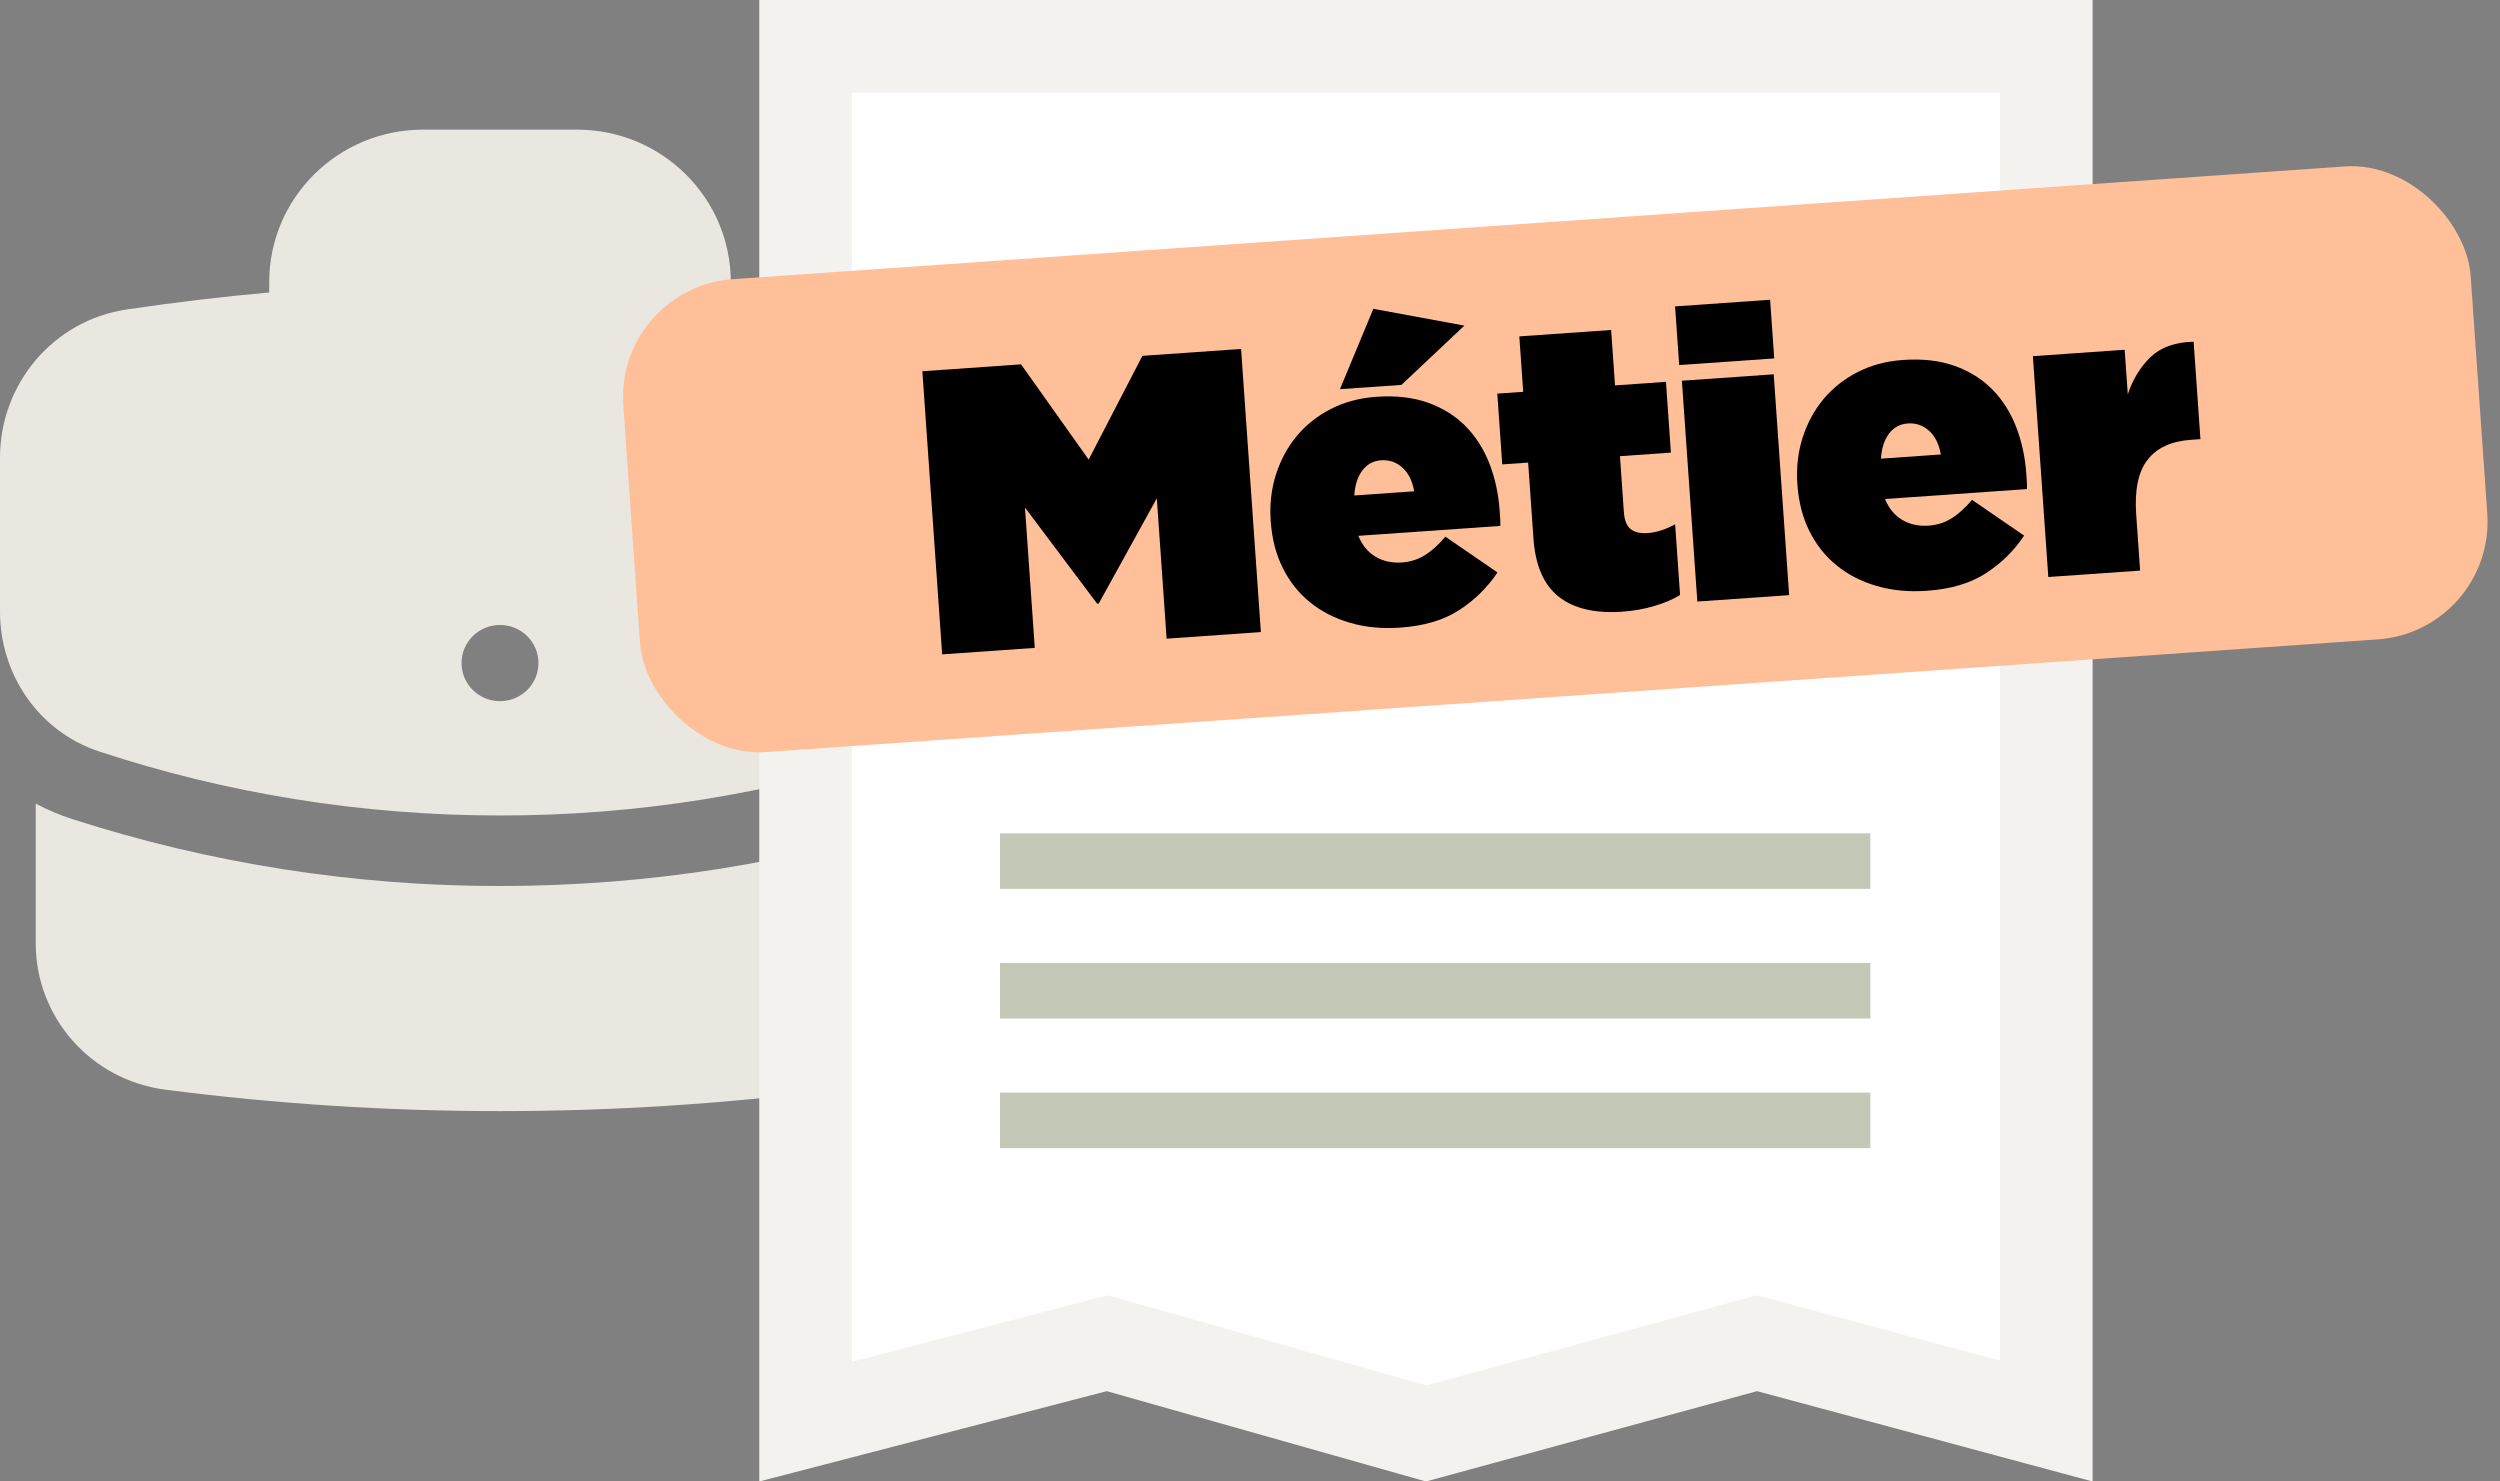 <?xml version="1.0" encoding="UTF-8"?>
<svg width="135px" height="80px" viewBox="0 0 135 80" version="1.1" xmlns="http://www.w3.org/2000/svg" xmlns:xlink="http://www.w3.org/1999/xlink">
    <rect x="0" y="0" width="135" height="80" fill="#808080" stroke="none"/>
    <title>Group 22</title>
    <g id="FORMULES-PAGE" stroke="none" stroke-width="1" fill="none" fill-rule="evenodd">
        <g id="Contact" transform="translate(-517, -3799)">
            <g id="Group-22" transform="translate(517, 3799)">
                <g id="Group" transform="translate(0, 7)" fill="#EAE7E1" fill-rule="nonzero">
                    <path d="M14.538,8.23 C14.538,3.685 18.258,0 22.846,0 L31.154,0 C35.742,0 39.462,3.685 39.462,8.23 L39.462,8.793 C42.045,9.026 44.604,9.333 47.143,9.709 C51.17,10.307 54,13.777 54,17.711 L54,26.032 C54,29.355 51.967,32.485 48.639,33.582 C41.66,35.877 34.353,37.043 27,37.036 C19.44,37.036 12.165,35.823 5.361,33.582 C2.033,32.485 0,29.355 0,26.032 L0,17.711 C0,13.777 2.83,10.304 6.857,9.709 C9.408,9.331 11.97,9.025 14.538,8.793 L14.538,8.23 Z M35.308,8.23 L35.308,8.477 C29.774,8.144 24.226,8.144 18.692,8.477 L18.692,8.23 C18.692,5.958 20.552,4.115 22.846,4.115 L31.154,4.115 C33.448,4.115 35.308,5.958 35.308,8.23 L35.308,8.23 Z M27,30.863 C28.147,30.863 29.077,29.942 29.077,28.806 C29.077,27.669 28.147,26.748 27,26.748 C25.853,26.748 24.923,27.669 24.923,28.806 C24.923,29.942 25.853,30.863 27,30.863 Z" id="Shape"></path>
                    <path d="M1.929,43.951 L1.929,36.398 C2.563,36.734 3.228,37.015 3.915,37.235 C11.36,39.632 19.155,40.851 27,40.844 C35.056,40.844 42.823,39.58 50.085,37.238 C50.787,37.011 51.45,36.727 52.071,36.398 L52.071,43.951 C52.071,47.873 49.155,51.32 45.043,51.847 C39.137,52.608 33.115,53 27,53 C20.966,53.001 14.939,52.616 8.957,51.847 C4.845,51.32 1.929,47.873 1.929,43.951 Z" id="Path"></path>
                </g>
                <path d="M110.5,2.5 L110.5,76.738 L94.877,72.532 L77.012,77.405 L59.794,72.532 L43.5,76.767 L43.5,2.5 L110.5,2.5 Z" id="Rectangle" stroke="#F4F2EE" stroke-width="5" fill="#FFFFFF"></path>
                <rect id="Rectangle" fill="#C4C8B7" x="54" y="45" width="47" height="3"></rect>
                <rect id="Rectangle-Copy-11" fill="#C4C8B7" x="54" y="52" width="47" height="3"></rect>
                <rect id="Rectangle-Copy-12" fill="#C4C8B7" x="54" y="59" width="47" height="3"></rect>
                <g id="Group" transform="translate(83.986, 24.8) rotate(-4) translate(-83.986, -24.8) translate(33.986, 12)">
                    <rect id="Rectangle" fill="#FFBF99" x="-1.31154865e-13" y="-7.47893652e-13" width="100" height="25.6" rx="6.374"></rect>
                    <g id="Métier" transform="translate(16.236, 4.01)" fill="#000000" fill-rule="nonzero">
                        <polygon id="Path" points="-2.1238051e-14 1.664 5.342 1.664 8.626 7.05 11.911 1.664 17.253 1.664 17.253 16.99 12.151 16.99 12.151 9.393 8.626 14.844 8.539 14.844 5.014 9.393 5.014 16.99 -2.1238051e-14 16.99"></polygon>
                        <path d="M24.53,1.21028822e-13 L29.369,1.248 L25.756,4.204 L22.428,4.204 L24.53,1.21028822e-13 Z M26.041,9.984 C25.982,9.415 25.8,8.973 25.493,8.659 C25.187,8.345 24.815,8.189 24.377,8.189 C23.953,8.189 23.603,8.349 23.326,8.67 C23.048,8.991 22.873,9.429 22.8,9.984 L26.041,9.984 Z M24.771,17.275 C23.793,17.275 22.899,17.125 22.089,16.826 C21.279,16.527 20.585,16.107 20.009,15.567 C19.432,15.027 18.987,14.377 18.673,13.618 C18.359,12.859 18.202,12.013 18.202,11.079 L18.202,11.035 C18.202,10.144 18.356,9.316 18.662,8.55 C18.969,7.784 19.392,7.119 19.932,6.557 C20.472,5.995 21.118,5.554 21.87,5.233 C22.621,4.912 23.45,4.751 24.355,4.751 C25.42,4.751 26.344,4.923 27.124,5.266 C27.905,5.609 28.551,6.079 29.062,6.678 C29.573,7.276 29.952,7.977 30.201,8.78 C30.449,9.583 30.573,10.436 30.573,11.341 C30.573,11.473 30.573,11.611 30.573,11.757 C30.573,11.903 30.566,12.042 30.551,12.173 L22.866,12.173 C23.041,12.699 23.326,13.097 23.72,13.367 C24.114,13.637 24.581,13.772 25.121,13.772 C25.574,13.772 25.993,13.669 26.38,13.465 C26.767,13.261 27.157,12.954 27.551,12.546 L30.223,14.669 C29.624,15.443 28.891,16.071 28.022,16.552 C27.154,17.034 26.07,17.275 24.771,17.275 Z" id="Shape"></path>
                        <path d="M36.799,17.253 C35.325,17.253 34.204,16.906 33.438,16.213 C32.672,15.52 32.289,14.443 32.289,12.983 L32.289,8.867 L30.887,8.867 L30.887,5.036 L32.289,5.036 L32.289,2.036 L37.259,2.036 L37.259,5.036 L40.017,5.036 L40.017,8.867 L37.259,8.867 L37.259,11.889 C37.259,12.341 37.361,12.659 37.565,12.841 C37.77,13.024 38.069,13.115 38.463,13.115 C38.93,13.115 39.434,12.991 39.974,12.743 L39.974,16.574 C39.58,16.779 39.105,16.943 38.55,17.067 C37.996,17.191 37.412,17.253 36.799,17.253 Z" id="Path"></path>
                        <path d="M40.879,5.036 L45.849,5.036 L45.849,16.99 L40.879,16.99 L40.879,5.036 Z M40.792,1.007 L45.937,1.007 L45.937,4.182 L40.792,4.182 L40.792,1.007 Z" id="Shape"></path>
                        <path d="M54.55,9.984 C54.491,9.415 54.309,8.973 54.002,8.659 C53.696,8.345 53.324,8.189 52.886,8.189 C52.462,8.189 52.112,8.349 51.835,8.67 C51.557,8.991 51.382,9.429 51.309,9.984 L54.55,9.984 Z M53.28,17.275 C52.302,17.275 51.408,17.125 50.598,16.826 C49.788,16.527 49.094,16.107 48.518,15.567 C47.941,15.027 47.496,14.377 47.182,13.618 C46.868,12.859 46.711,12.013 46.711,11.079 L46.711,11.035 C46.711,10.144 46.865,9.316 47.171,8.55 C47.478,7.784 47.901,7.119 48.441,6.557 C48.981,5.995 49.627,5.554 50.379,5.233 C51.13,4.912 51.959,4.751 52.864,4.751 C53.929,4.751 54.852,4.923 55.633,5.266 C56.414,5.609 57.06,6.079 57.571,6.678 C58.082,7.276 58.461,7.977 58.71,8.78 C58.958,9.583 59.082,10.436 59.082,11.341 C59.082,11.473 59.082,11.611 59.082,11.757 C59.082,11.903 59.074,12.042 59.06,12.173 L51.375,12.173 C51.55,12.699 51.835,13.097 52.229,13.367 C52.623,13.637 53.09,13.772 53.63,13.772 C54.083,13.772 54.502,13.669 54.889,13.465 C55.276,13.261 55.666,12.954 56.06,12.546 L58.731,14.669 C58.133,15.443 57.4,16.071 56.531,16.552 C55.663,17.034 54.579,17.275 53.28,17.275 Z" id="Shape"></path>
                        <path d="M59.878,5.036 L64.848,5.036 L64.848,7.444 C65.184,6.641 65.644,5.999 66.227,5.517 C66.811,5.036 67.6,4.817 68.592,4.861 L68.592,10.137 L68.067,10.137 C67.016,10.137 66.216,10.44 65.669,11.046 C65.122,11.652 64.848,12.619 64.848,13.947 L64.848,16.99 L59.878,16.99 L59.878,5.036 Z" id="Path"></path>
                    </g>
                </g>
            </g>
        </g>
    </g>
</svg>
